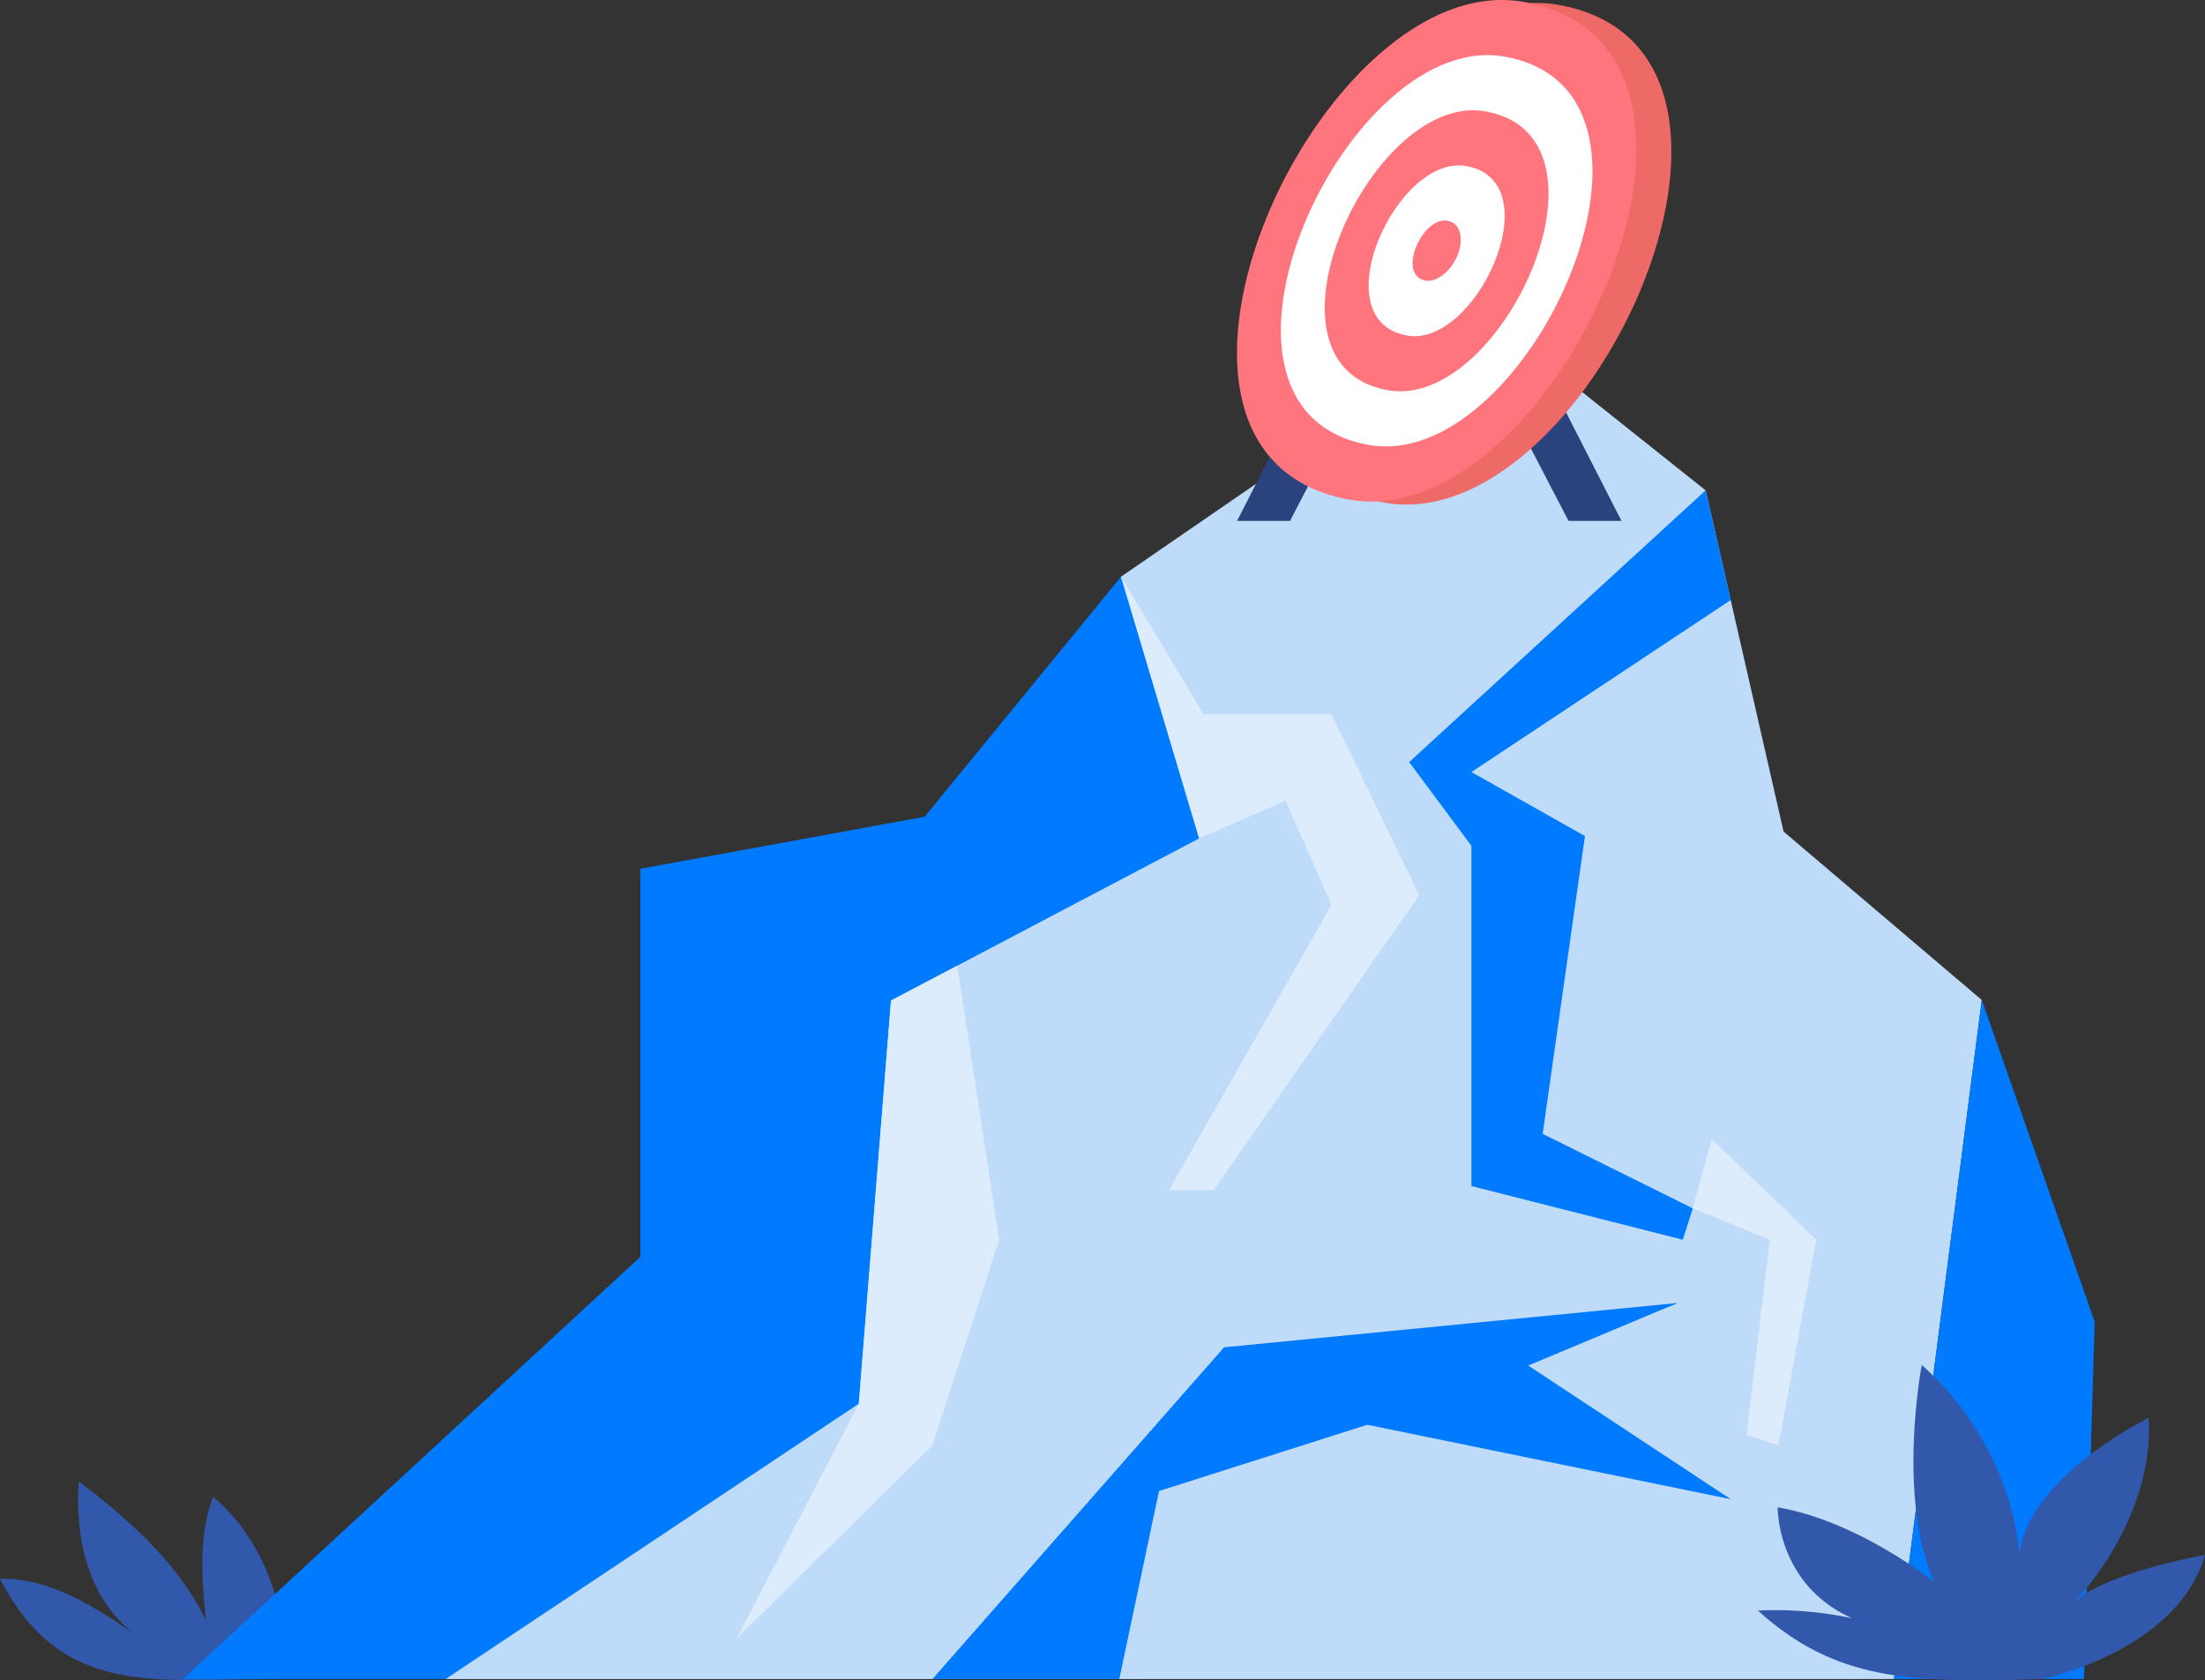 <svg xmlns="http://www.w3.org/2000/svg" width="349" height="266" viewBox="0 0 349 266" fill="none"><rect x="0" y="0" width="349" height="266" fill="#333333" stroke="none"/><g clip-path="url(#clip0_800_462)"><path d="M44.409 265.793C25.079 265.714 9.844 269.032 0 249.918C7.897 249.759 14.845 254.257 21.118 258.548C13.778 252.787 11.866 243.202 12.453 234.489C20.602 240.674 28.389 247.679 32.581 256.467C31.953 249.923 31.354 243.154 33.736 236.942C41.864 243.74 46.255 255.981 44.412 265.793H44.409Z" fill="#3258AB"></path><path d="M177.436 91.283L146.352 129.282L101.348 137.525V198.962L28.941 265.791H180.998L213.302 132.714L177.436 91.283Z" fill="#007AFF"></path><path d="M236.284 50.802L177.436 91.283L189.797 132.714L141.025 158.383L135.928 222.203L70.516 265.791H299.776L313.673 158.297L282.299 131.637L269.963 77.621L236.284 50.802Z" fill="#BEDBFA"></path><path d="M269.964 77.621L223.043 120.634L232.89 133.89V187.746L266.346 196.243L267.93 191.28L244.166 179.487L250.86 132.35L232.89 122.215L273.93 94.986L269.964 77.621Z" fill="#007AFF"></path><path d="M147.578 265.791L193.747 213.274L265.556 206.255L241.88 216.161L273.93 237.312L216.407 225.533L183.445 236.024L177.152 265.791H147.578Z" fill="#007AFF"></path><path d="M189.797 132.714L203.46 126.765L210.752 143.212L185.022 188.384H192.093L224.631 141.713L210.752 113.039H190.486L177.436 91.283L189.797 132.714Z" fill="#DCECFD"></path><path d="M267.93 191.28L270.915 180.304L287.474 196.243L281.494 228.801L276.434 227.157L280.113 196.243L267.93 191.28Z" fill="#DCECFD"></path><path d="M151.511 152.864L158.157 196.243L147.578 228.801L116.562 259.415L135.928 222.203L141.026 158.383L151.511 152.864Z" fill="#DCECFD"></path><path d="M313.672 158.297L331.548 209.247L329.842 265.791H299.775L313.672 158.297Z" fill="#007AFF"></path><path d="M323.244 265.791C323.244 265.791 344.667 261.403 348.999 246.134C348.999 246.134 333.129 248.949 328.298 253.662C328.298 253.662 341.056 240.76 340.093 224.415C340.093 224.415 320.836 233.878 319.634 246.134C319.634 246.134 319.052 229.417 304.178 216.056C304.178 216.056 300.136 236.887 306.154 250.434C306.154 250.434 294.118 240.758 281.362 238.607C281.362 238.607 281.121 255.381 300.377 258.175C300.377 258.175 290.507 254.305 278.232 254.95C290.37 265.884 301.859 266.513 323.244 265.789V265.791Z" fill="#3258AB"></path><path d="M239.876 49.621L256.644 82.461H248.261L234.158 55.295L239.876 49.621Z" fill="#2A437D"></path><path d="M212.564 49.621L195.797 82.461H204.179L218.282 55.295L212.564 49.621Z" fill="#2A437D"></path><path d="M247.353 0.9C215.063 -5.962 179.304 71.54 218.513 79.438C250.8 86.298 286.56 8.795 247.353 0.9Z" fill="#ED6A66"></path><path d="M212.969 78.968C173.757 71.066 209.532 -6.444 241.811 0.432C281.02 8.332 245.248 85.841 212.969 78.968Z" fill="#FF757E"></path><path d="M216.14 70.334C185.547 64.17 213.458 3.698 238.644 9.061C269.234 15.226 241.326 75.695 216.14 70.334Z" fill="white"></path><path d="M219.307 61.703C197.335 57.276 217.38 13.842 235.469 17.694C257.441 22.121 237.394 65.555 219.307 61.703Z" fill="#FF757E"></path><path d="M222.478 53.072C209.125 50.38 221.306 23.984 232.3 26.326C245.653 29.017 233.469 55.413 222.478 53.072Z" fill="white"></path><path d="M230.784 40.168C229.823 42.786 227.522 44.699 225.648 44.44C220.912 43.491 225.234 34.123 229.131 34.957C231.005 35.216 231.745 37.549 230.784 40.168Z" fill="#FF757E"></path></g><defs><clipPath id="clip0_800_462"><rect width="349" height="266" fill="white"></rect></clipPath></defs></svg>